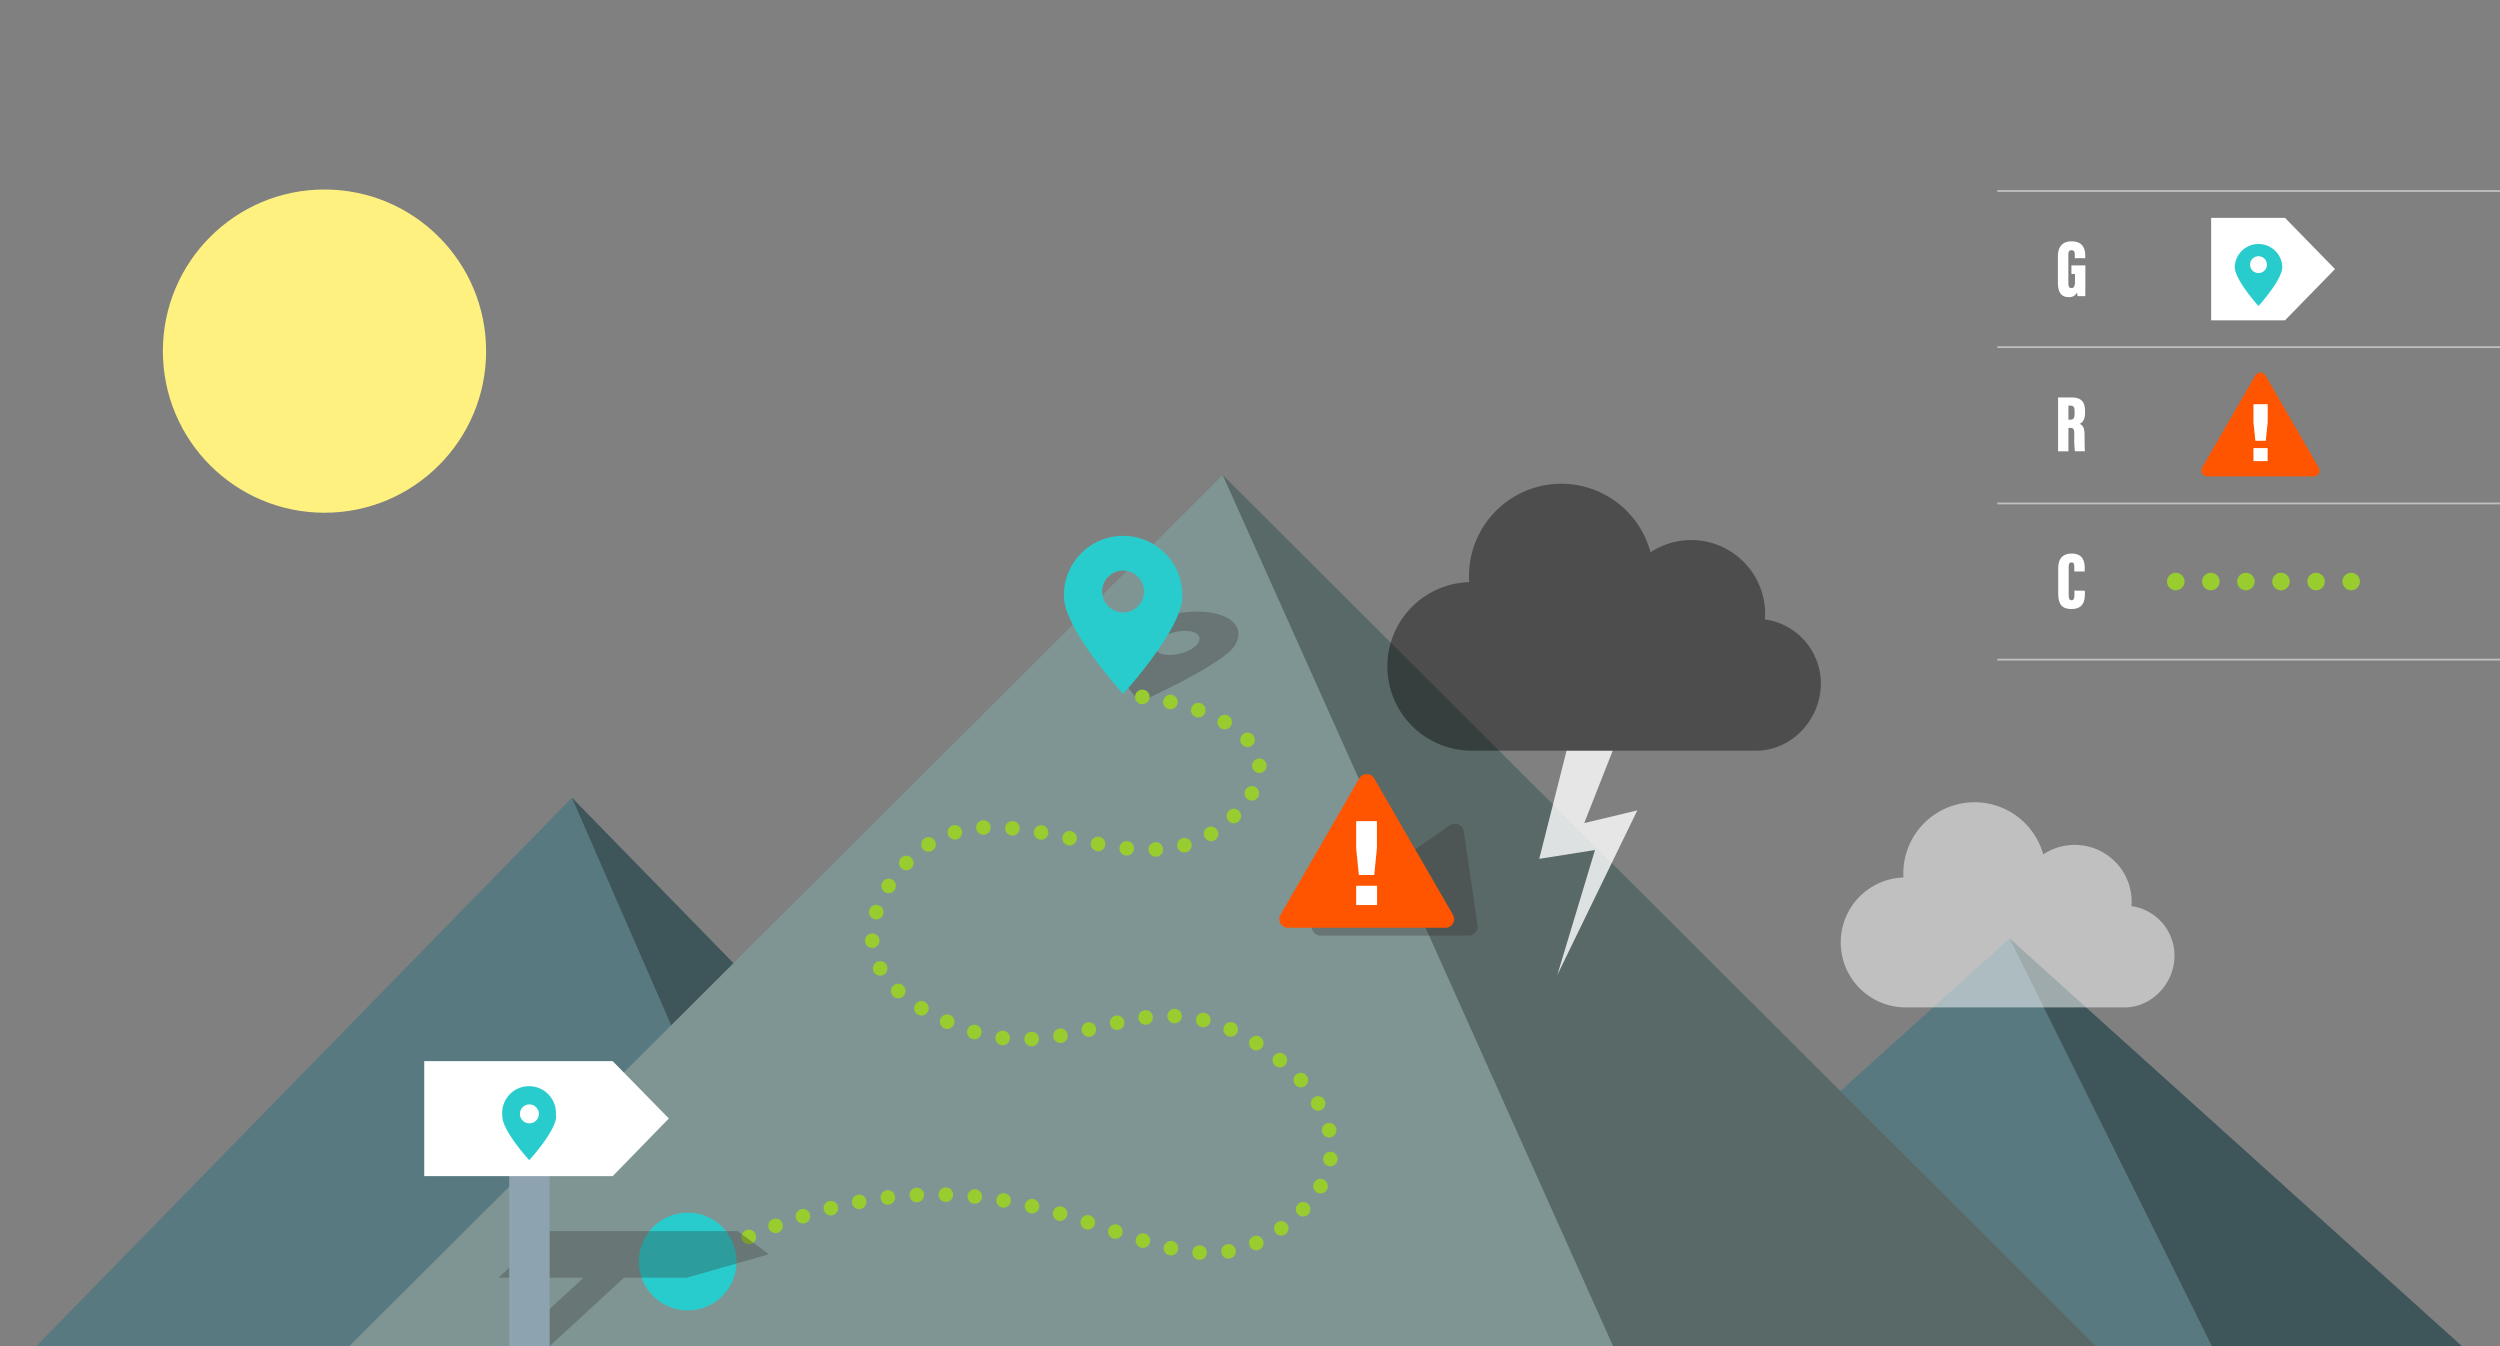 <svg version="1.1" viewBox="0 0 650 350" xmlns="http://www.w3.org/2000/svg">
 <rect x="0" y="0" width="650" height="350" fill="#808080" stroke="none"/>
 <defs>
  <style>.cls-1{fill:url(#a);}.cls-2{fill:#597980;}.cls-14,.cls-3,.cls-6{opacity:0.3;}.cls-4{fill:#7f9594;}.cls-10,.cls-19,.cls-5,.cls-9{fill:#fff;}.cls-21,.cls-5{opacity:0.5;}.cls-15,.cls-6{fill:#332a2a;}.cls-15,.cls-6,.cls-7,.cls-8,.cls-9{fill-rule:evenodd;}.cls-11,.cls-7{fill:#29cccc;}.cls-8{fill:#f50;}.cls-12,.cls-13,.cls-20,.cls-22{fill:none;}.cls-12,.cls-13,.cls-20{stroke:#98cc2f;stroke-linecap:round;stroke-linejoin:round;}.cls-12,.cls-13{stroke-width:3.79px;}.cls-13{stroke-dasharray:0 7.55;}.cls-16{fill:#8da3b0;}.cls-17{fill:#fff180;}.cls-18{opacity:0.4;}.cls-19{opacity:0.8;}.cls-20{stroke-width:4.56px;stroke-dasharray:0 9.12;}.cls-22{stroke:#fff;stroke-miterlimit:10;stroke-width:0.47px;}</style>
  <linearGradient id="a" x2="650" y1="174.8" y2="174.8" gradientUnits="userSpaceOnUse">
   <stop stop-color="#11a6a8" offset="0"/>
   <stop stop-color="#00334d" offset="1"/>
  </linearGradient>
 </defs>
 <g id="b">
  <polygon class="cls-2" points="522.5 244 522.5 244 483.9 278.8 405 350 640.1 350"/>
  <polygon class="cls-3" points="640.1 350 522.5 244 575.1 350"/>
  <polygon class="cls-2" points="148.7 207.4 148.7 207.4 102.8 254.4 9.43 350 287.9 350"/>
  <polygon class="cls-3" points="287.9 350 148.7 207.4 210.9 350"/>
  <polygon class="cls-4" points="317.9 123.5 317.9 123.5 243.2 198.1 90.81 350 545 350"/>
  <polygon class="cls-3" points="545 350 317.9 123.5 419.4 350"/>
  <path class="cls-5" d="M554.18,235.59c0-.36.06-.72.06-1.08a14.81,14.81,0,0,0-23-12.37,18.53,18.53,0,0,0-36.38,5c0,.34,0,.67.05,1a16.9,16.9,0,0,0,.64,33.79h56.82c7.17,0,13-6.29,13-13.46A13,13,0,0,0,554.18,235.59Z"/>
  <path class="cls-6" d="m321 167.9c-3.1 4.91-24.61 14.62-24.61 14.62s-9.26-9.71-6.16-14.62 12.5-8.89 21-8.89 12.91 3.98 9.77 8.89zm-9.47-0.75c1.09-1.73-0.46-3.14-3.46-3.14s-6.32 1.41-7.42 3.14 0.45 3.14 3.46 3.14 6.36-1.4 7.46-3.14z"/>
  <path class="cls-7" d="m307.4 155.1c0 8.49-15.39 25.3-15.39 25.3s-15.38-16.81-15.38-25.3a15.39 15.39 0 1 1 30.77 0zm-9.95-1.3a5.44 5.44 0 1 0-5.44 5.43 5.44 5.44 0 0 0 5.44-5.43z"/>
  <path class="cls-6" d="m376.9 214.6-34.88 24.37a2.36 2.36 0 0 0 1.35 4.29h38.45a2.37 2.37 0 0 0 2.34-2.7l-3.56-24.35a2.36 2.36 0 0 0-3.7-1.61z"/>
  <path class="cls-8" d="m353.4 202.4-20.48 35.47a2.23 2.23 0 0 0 1.93 3.34h41a2.23 2.23 0 0 0 1.93-3.34l-20.48-35.47a2.23 2.23 0 0 0-3.9 0z"/>
  <polygon class="cls-9" points="352.6 213.5 352.6 220.5 353.3 227.5 357.3 227.5 358 220.5 358 213.5"/>
  <rect class="cls-10" x="352.6" y="230.3" width="5.44" height="5.01"/>
  <circle class="cls-11" cx="178.8" cy="328" r="12.71"/>
  <line class="cls-12" x1="194.7" x2="194.7" y1="321.6" y2="321.6"/>
  <path class="cls-13" d="M201.64,318.71c21.22-8.12,38.43-8.82,50.73-7.73,36.06,3.2,56.24,24.11,78.63,9.87,2.16-1.38,14.7-9.67,15.13-21.79.47-13.33-13.87-25.87-25.84-31.28-27.17-12.3-43.24,11.6-73.22-1.78-4.73-2.12-18.63-8.28-20.18-20.16-1.16-8.92,5-18.2,10.62-23.3C261.22,201,296,235.3,319.92,213c1.67-1.55,8.16-7.6,7.49-14.25-.78-7.73-11-14-26.64-17"/>
  <line class="cls-12" x1="297" x2="297" y1="181.2" y2="181.2"/>
  <g class="cls-14">
   <polygon class="cls-15" points="142.9 350 132.4 350 158.7 325.8 169.2 325.8"/>
   <polygon class="cls-15" points="178.6 332.2 129.6 332.2 142.8 320.1 191.8 320.1 199.9 326.1"/>
  </g>
  <rect class="cls-16" x="132.4" y="289.9" width="10.51" height="60.08"/>
  <polygon class="cls-9" points="159.3 305.8 110.3 305.8 110.3 275.9 159.3 275.9 173.9 290.8"/>
  <path class="cls-7" d="m144.6 290.2c0 3.84-7 11.44-7 11.44s-7-7.6-7-11.44a7 7 0 1 1 13.91 0zm-4.5-0.59a2.46 2.46 0 1 0-2.46 2.46 2.46 2.46 0 0 0 2.46-2.46z"/>
  <circle class="cls-17" cx="84.37" cy="91.29" r="42.02"/>
  <path class="cls-18" d="M458.87,161.05c0-.46.07-.93.07-1.4a19.22,19.22,0,0,0-29.81-16.05,24,24,0,0,0-47.19,6.46c0,.43.05.86.07,1.29a21.92,21.92,0,0,0,.84,43.83h73.73c9.3,0,16.84-8.16,16.84-17.46A16.83,16.83,0,0,0,458.87,161.05Z"/>
  <polygon class="cls-19" points="419.3 195.2 411.9 214 425.7 210.7 404.9 253.5 414.7 221 400.2 223.3 407.3 195.2"/>
  <line class="cls-20" x1="565.7" x2="615" y1="151.2" y2="151.2"/>
  <path class="cls-8" d="m586.4 97.59-13.85 24a1.52 1.52 0 0 0 1.31 2.27h27.7a1.52 1.52 0 0 0 1.31-2.27l-13.88-24a1.52 1.52 0 0 0-2.59 0z"/>
  <polygon class="cls-9" points="585.9 105.1 585.9 109.8 586.4 114.6 589.1 114.6 589.6 109.8 589.6 105.1"/>
  <rect class="cls-10" x="585.9" y="116.5" width="3.68" height="3.39"/>
  <polygon class="cls-9" points="594.1 83.28 574.9 83.28 574.9 56.64 594.1 56.64 607.1 69.96"/>
  <path class="cls-7" d="m593.4 69.38c0 3.42-6.19 10.17-6.19 10.17s-6.18-6.75-6.18-10.17a6.19 6.19 0 0 1 12.37 0zm-4-0.52a2.19 2.19 0 1 0-2.19 2.14 2.19 2.19 0 0 0 2.19-2.14z"/>
  <path class="cls-10" d="M542.18,77h-2a6.56,6.56,0,0,1-.13-1,2.2,2.2,0,0,1-2.21,1.25c-2.18,0-2.79-1.62-2.79-3.91V66.67c0-2.15.89-3.92,3.56-3.92,3.23,0,3.55,2.34,3.55,3.75v.63h-2.71v-.77c0-.68-.08-1.3-.83-1.3s-.85.45-.85,1.36V73.6c0,1,.31,1.3.85,1.3s.88-.51.88-1.66v-2h-.93V69h3.63Z"/>
  <path class="cls-10" d="M537.79,111.26v6.08h-2.68v-14h3.49c2.35,0,3.51,1,3.51,3.48v.5c0,2-.8,2.59-1.4,2.88.87.42,1.28,1.06,1.28,3,0,1.35,0,3.4.1,4.13h-2.61a27,27,0,0,1-.16-4.24c0-1.57-.18-1.84-1.21-1.84Zm0-2.13h.34c.9,0,1.26-.28,1.26-1.58v-.68c0-.94-.19-1.41-1.18-1.41h-.42Z"/>
  <path class="cls-10" d="M542.07,153.59v.76c0,1.77-.32,4-3.53,4-2.37,0-3.4-1.27-3.4-3.84v-6.87c0-2.43,1.21-3.72,3.46-3.72,2.95,0,3.43,2,3.43,3.78v.88h-2.71v-1.19c0-.78-.16-1.17-.72-1.17s-.74.37-.74,1.17v7.4c0,.75.13,1.26.73,1.26s.76-.43.76-1.32v-1.17Z"/>
  <g class="cls-21">
   <line class="cls-22" x1="519.3" x2="650" y1="90.26" y2="90.26"/>
   <line class="cls-22" x1="519.3" x2="650" y1="171.5" y2="171.5"/>
   <line class="cls-22" x1="519.3" x2="650" y1="49.66" y2="49.66"/>
   <line class="cls-22" x1="519.3" x2="650" y1="130.9" y2="130.9"/>
  </g>
 </g>
</svg>
